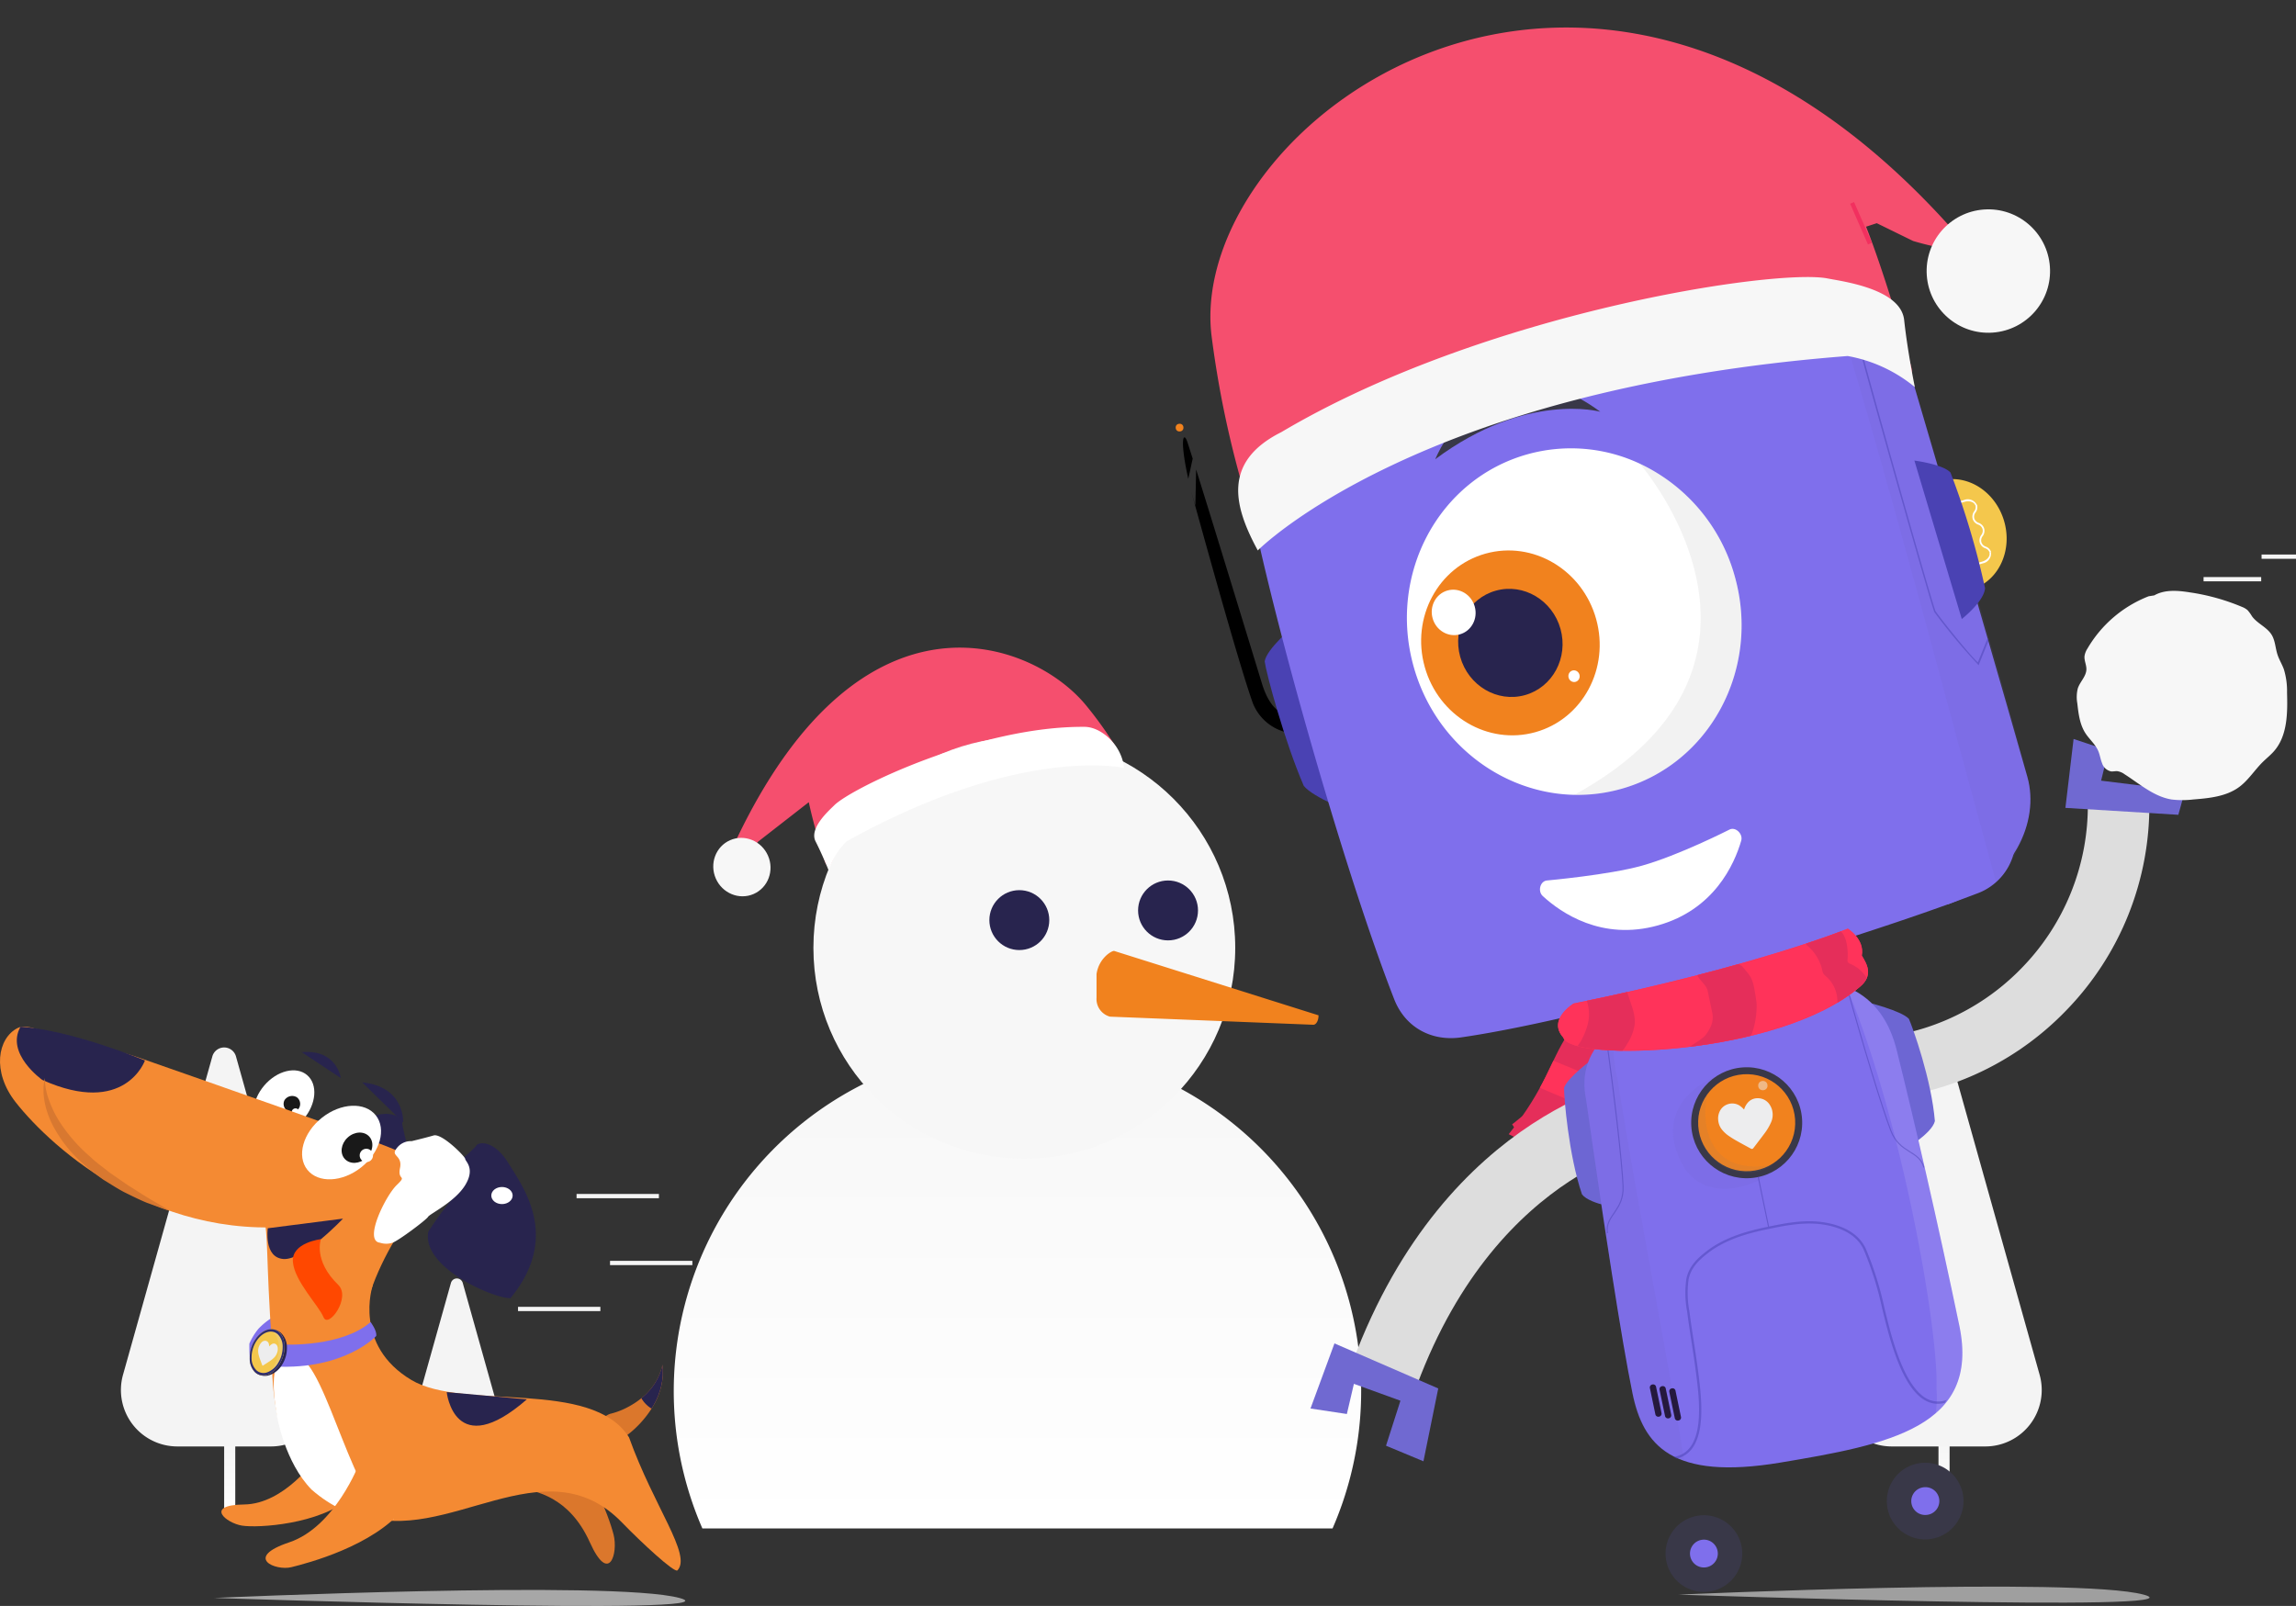 <svg xmlns="http://www.w3.org/2000/svg" xmlns:xlink="http://www.w3.org/1999/xlink" width="537.438" height="375.981" viewBox="0 0 537.438 375.981"><rect x="0" y="0" width="537.438" height="375.981" fill="#333333" stroke="none"/><defs><style>.a,.ab,.ap,.as,.at,.j,.w{fill:none;}.b{fill:url(#a);}.aa,.c,.v{fill:#f4f4f4;}.d{fill:url(#b);}.e{fill:#f54f6e;}.f{fill:#f7f7f7;}.g{fill:#f1821e;}.an,.h{fill:#fff;}.i{fill:#28244e;}.j{stroke:#fff;}.ab,.ap,.as,.j,.w{stroke-miterlimit:10;}.k{fill:#7f6fec;}.l{fill:#db772c;}.m{clip-path:url(#e);}.n{fill:#f48a33;}.o{fill:#191919;}.p{fill:#ff4800;}.q{fill:#d87830;}.r{fill:#f4c74c;}.s{fill:#e0e0e0;}.al,.s{opacity:0.2;}.t{fill:#2d2d70;}.u{fill:#ededee;}.v{opacity:0.597;}.aa,.ah,.aj,.al,.an,.ap,.aq,.v{isolation:isolate;}.w{stroke:#e52e5a;}.x{fill:#e52e5a;}.y{clip-path:url(#f);}.z{fill:#ff335a;}.aa{opacity:0.56;}.ab{stroke:#ddd;stroke-width:16px;}.ac,.aq{fill:#4a42b3;}.ad{fill:#ddd;}.ae{fill:#9c9c9b;}.af{fill:#6d66d3;}.ag{fill:#393848;}.ah,.al{fill:#675ead;}.ah,.aj,.an{opacity:0.1;}.ai{fill:#25193d;}.aj{fill:gray;}.ak{opacity:0.4;}.am,.ap,.aq{opacity:0.5;}.ao{fill:#7069d1;}.ap{stroke:#4a42b3;stroke-width:0.25px;}.ar{clip-path:url(#g);}.as{stroke:#f2305f;}.at{stroke:#f5f5f5;}</style><linearGradient id="a" x1="0.5" x2="0.5" y2="1" gradientUnits="objectBoundingBox"><stop offset="0" stop-color="#f4f4f4"/><stop offset="1" stop-color="#fff"/></linearGradient><linearGradient id="b" x1="0.5" x2="0.5" y2="1" gradientUnits="objectBoundingBox"><stop offset="0" stop-color="#f7f7f7"/><stop offset="1" stop-color="#fff"/></linearGradient><clipPath id="e"><path class="a" d="M959.559,760.024a16.721,16.721,0,0,1-1.867,4.705,23.271,23.271,0,0,1-3.093,4.143,22.954,22.954,0,0,1-4.1,3.523l-.149.1a3.264,3.264,0,1,1-2.485-5.917,17.163,17.163,0,0,0,3.775-1.472,19.319,19.319,0,0,0,3.567-2.379,14.422,14.422,0,0,0,2.871-3.3,13.869,13.869,0,0,0,1.742-4.245,14.621,14.621,0,0,1-.262,4.841" transform="translate(-945.295 -755.183)"/></clipPath><clipPath id="f"><path class="a" d="M15.318,0C10.88,5.79,9.48,11.939,0,22.2l9.61,5.633L28.5,2.473"/></clipPath><clipPath id="g"><path class="a" d="M4,12.988s-6.455,3.325-2.965,7.754c1.1,5.832,49.956,8.016,70.066-7,3.41-2.447,2-5.186.943-7.236C73.031,2.711,69.223,0,69.223,0S46.959,7.351,4,12.988Z"/></clipPath></defs><g transform="translate(-1105 -7275.937)"><g transform="translate(1105 7275.94)"><g transform="translate(28.296 151.621)"><g transform="translate(0 93.605)"><path class="b" d="M0,17.215V0H2.6V17.215Z" transform="translate(24.173 90.938)"/><path class="c" d="M845.945,659.71l-20.908,74.534a13.21,13.21,0,0,0,12.719,16.778h21.91a13.21,13.21,0,0,0,12.719-16.778L851.476,659.71A2.872,2.872,0,0,0,845.945,659.71Z" transform="translate(-824.537 -657.613)"/></g><g transform="translate(129.412)"><path class="d" d="M1115.524,809.08a80.454,80.454,0,1,0-147.508,0Z" transform="translate(-961.315 -602.87)"/><path class="e" d="M979.322,659.26c-4.55,5.5-5.979,1.733-4.838-.957,29.3-61.081,68.819-46.247,81.415-31.276a88.772,88.772,0,0,1,7.222,10.056s-64.684,37.189-68.1,26.842c0,0-2.461-7.735-3.788-13.943Z" transform="translate(-959.623 -613.8)"/><circle class="f" cx="49.369" cy="49.369" r="49.369" transform="translate(32.692 20.909)"/><path class="g" d="M1099.065,693.8l-47.6-1.9a4.278,4.278,0,0,1-3.139-4.435V681.94c.519-3.635,3.423-5.432,4.1-5.432l47.863,15.08C1100.3,692.807,1099.744,693.8,1099.065,693.8Z" transform="translate(-949.361 -605.51)"/><path class="h" d="M1062.878,639.807s-24.089-5.532-64.934,17.174a15.824,15.824,0,0,0-4.164,6.918s-1.51-3.779-3.1-6.892,3.177-7.271,4.379-8.473c4.018-4.017,33.942-18.547,58.523-18.356C1057.489,630.138,1062.373,634.43,1062.878,639.807Z" transform="translate(-957.476 -611.635)"/><ellipse class="f" cx="6.669" cy="6.873" rx="6.669" ry="6.873" transform="translate(7.086 47.753) rotate(-23.644)"/><circle class="i" cx="7.012" cy="7.012" r="7.012" transform="translate(73.88 56.776)"/><circle class="i" cx="7.012" cy="7.012" r="7.012" transform="translate(108.691 54.512)"/></g><g transform="translate(401.284 93.605)"><path class="b" d="M0,17.215V0H2.6V17.215Z" transform="translate(24.173 90.938)"/><path class="c" d="M845.945,659.71l-20.908,74.534a13.21,13.21,0,0,0,12.719,16.778h21.91a13.21,13.21,0,0,0,12.719-16.778L851.476,659.71A2.872,2.872,0,0,0,845.945,659.71Z" transform="translate(-824.537 -657.613)"/></g><g transform="translate(66.554 147.682)"><path class="b" d="M0,8.607V0H1.3V8.607Z" transform="translate(12.086 45.469)"/><path class="c" d="M835.241,658.662l-10.454,37.267a6.6,6.6,0,0,0,6.359,8.389H842.1a6.605,6.605,0,0,0,6.359-8.389l-10.454-37.267A1.436,1.436,0,0,0,835.241,658.662Z" transform="translate(-824.537 -657.613)"/></g></g><path class="j" d="M1144.464,623.8" transform="translate(-779.396 -460.857)"/><g transform="translate(0 240.364)"><path class="k" d="M676.367,568.277c1.12.643,1.7,2.925,1.7,2.925-8.654,1.027-14.553,9.685-14.553,9.685l-1.686,4.1a28.072,28.072,0,0,1-1.337-3.16,14.611,14.611,0,0,1,.773-4.091C662.652,574.592,665.921,568.892,676.367,568.277Z" transform="translate(-349.74 -705.693) rotate(21)"/><path class="l" d="M928.742,782.109c3.356.747,11.376,1.86,16.26,12.709,4.547,10.1,6.657,2.465,5.558-1.792s-5.913-18.36-16.262-23.365" transform="translate(-806.935 -674.108)"/><path class="l" d="M950.5,772.4a24.17,24.17,0,0,0,7.193-7.666,16.781,16.781,0,0,0,1.868-4.708,14.722,14.722,0,0,0,.262-4.838,13.876,13.876,0,0,1-1.741,4.243,14.44,14.44,0,0,1-2.874,3.3,19.4,19.4,0,0,1-3.568,2.379,17.149,17.149,0,0,1-3.776,1.472,3.263,3.263,0,1,0,2.486,5.917Z" transform="translate(-804.746 -676.022)"/><g transform="translate(140.549 79.161)"><g class="m"><path class="i" d="M955.5,754.282a7.051,7.051,0,1,0,9.918,1.028,7.052,7.052,0,0,0-9.918-1.028" transform="translate(-944.291 -755.511)"/></g></g><path class="n" d="M901.239,741.718s-4.6,13.883,9.1,22.044c12.179,7.26,42.227-.438,50.931,13.43,5.876,16.39,14.739,27.527,11.333,31.13-.667.705-8.6-6.674-12.955-11.176-18.185-18.809-41.1,5.608-61.2-1.862-15.618-5.8-21.274-19.039-20.752-39.583-1.49-20.844-.8-26.5-1.99-29.85s-.276-8.639-.276-8.639l16.638,6.289,9.342,17.119" transform="translate(-814.027 -681.042)"/><path class="n" d="M889.041,774.55s-7.348,10.655-16.785,10.768-4.19,4.361-.491,4.951,18.1-.24,25.53-6.619" transform="translate(-815.106 -673.462)"/><path class="i" d="M905.643,706.183s.476-8.41-9.605-9.405" transform="translate(-811.258 -683.743)"/><path class="h" d="M876.09,697.831c-3,3.509-3.382,8.116-.841,10.287s7.032,1.09,10.035-2.416,3.38-8.116.842-10.291-7.033-1.089-10.036,2.42" transform="translate(-814.229 -684.072)"/><path class="o" d="M880.027,700.6a1.936,1.936,0,1,0,2.888-.711,2.119,2.119,0,0,0-2.888.711" transform="translate(-813.443 -683.374)"/><path class="h" d="M881.5,702.786a.9.9,0,1,0,1.125-.593.9.9,0,0,0-1.125.593" transform="translate(-813.185 -683.033)"/><path class="i" d="M909.167,718.081a.955.955,0,0,0,1.1-1.188c-.876-3.234-2.9-10.8-2.794-11.542.128-.948-2.506-3.573-8.606-.868s-19.8,7.3-18.242,25.712c2.82,2.2,21.238,6.012,24.666-1.908a74.884,74.884,0,0,0-.427-10.964Z" transform="translate(-813.312 -682.881)"/><path class="n" d="M890.012,787.125" transform="translate(-812.055 -671.799)"/><path class="n" d="M894.234,731.426c-35.335,5.516-60.951-17.7-69.414-28.481-5.613-7.149-4.228-14.989.473-17.374,2.389-1.213,7.418,1.486,9.961,2.587,4.862,1.78,10.173,1.466,18.684,4.445,20.31,7.112,46.642,16.254,58.117,20.829,17.4,6.94,12.913,8.6,8.827,11.914s-21.67,28.833-11.99,41.505" transform="translate(-821.157 -685.265)"/><path class="h" d="M888.242,704.43c-4.422,3.522-5.945,8.97-3.4,12.17s8.2,2.94,12.623-.578,5.944-8.966,3.4-12.168-8.2-2.944-12.623.576" transform="translate(-812.901 -683.104)"/><path class="i" d="M912.32,719.456a.956.956,0,0,1-.231-1.6c2.556-2.166,8.512-7.253,8.847-7.921.431-.854,4.092-1.523,7.583,4.164s12.171,17.238.443,31.523c-3.574.216-20.9-7.092-19.236-15.559a74.686,74.686,0,0,1,6.571-8.788Z" transform="translate(-809.464 -682.078)"/><path class="o" d="M893.188,708.329c-1.575,1.454-1.868,3.7-.655,5.009s3.469,1.2,5.046-.258,1.868-3.7.656-5.009-3.469-1.2-5.046.258" transform="translate(-811.82 -682.371)"/><path class="i" d="M892.694,696.6s-.921-6.819-9.163-6.057" transform="translate(-812.911 -684.575)"/><path class="i" d="M854.629,693.172s-4.649,13.23-24.032,4.551c0,0-8.694-6.15-5.089-12.453,11.936.761,29.121,7.9,29.121,7.9" transform="translate(-820.698 -685.264)"/><path class="i" d="M876.539,727.207s-1.014,6.863,3.668,7.2,13.926-9.455,13.926-9.455Z" transform="translate(-813.848 -680.018)"/><path class="p" d="M888.28,729.2s-6.979.79-6.565,5.354,6.075,10.207,7.177,12.938,6.5-4.624,3.424-7.605c-5.918-5.739-4.036-10.687-4.036-10.687" transform="translate(-813.154 -679.458)"/><path class="i" d="M901.988,761.873" transform="translate(-810.472 -675.138)"/><path class="h" d="M895.593,711.6a1.557,1.557,0,1,0,1.948-1.022,1.558,1.558,0,0,0-1.948,1.022" transform="translate(-811.326 -681.928)"/><path class="q" d="M830.46,695.89c-.862,3.746.163,7.8,1.946,11.221a30.932,30.932,0,0,0,7.244,9.035,57.6,57.6,0,0,0,4.544,3.56c1.643.985,3.232,2.059,4.932,2.935,1.714.839,3.411,1.7,5.17,2.426,1.8.633,3.559,1.335,5.37,1.893-1.6-1.043-3.248-1.946-4.856-2.916-1.616-.954-3.16-2.019-4.76-2.969l-4.576-3.171c-1.407-1.189-2.972-2.2-4.271-3.5a37.614,37.614,0,0,1-7.219-8.19,24.433,24.433,0,0,1-2.437-4.888,15.266,15.266,0,0,1-1.087-5.436" transform="translate(-819.968 -683.86)"/><path class="i" d="M913.511,760.824s1.768,16.512,18.761,1.7Z" transform="translate(-808.948 -675.276)"/><path class="h" d="M878.529,767.531c-1.142-6.734-2.023-15.791,4.824-14.03s13.4,36.77,22.591,38.148c0,0-9.65,1.5-19.333-7C880.339,778.263,878.529,767.531,878.529,767.531Z" transform="translate(-813.676 -676.274)"/><path class="n" d="M897.991,775.491s-5.626,14.823-16.354,18.412-3.195,6.729.494,5.818,19.216-4.919,26.425-13.874" transform="translate(-813.933 -673.184)"/><path class="k" d="M653.95,579.358s12.557-4.215,16.7-12.055c0,0,2.138,1.3,2.4,2.566,0,0-3.979,10.046-19.575,15.174Z" transform="translate(-336.057 -700.81) rotate(21)"/><g transform="translate(60.955 69.62) rotate(21)"><path class="i" d="M671.132,585.619a3.173,3.173,0,0,1-1.27-.2,4.6,4.6,0,0,1-2.522-2.622,7.288,7.288,0,0,1-.424-4.242c.585-2.97,2.858-4.724,5.065-3.91a4.6,4.6,0,0,1,2.522,2.623,7.287,7.287,0,0,1,.424,4.242h0a5.566,5.566,0,0,1-1.922,3.376A3.35,3.35,0,0,1,671.132,585.619Z" transform="translate(-666.776 -574.45)"/><path class="r" d="M674.78,581.542c-.534,2.974-2.626,4.714-4.675,3.89s-3.276-3.9-2.744-6.877,2.626-4.713,4.675-3.888S675.313,578.571,674.78,581.542Z" transform="translate(-667.237 -574.445)"/><path class="s" d="M669.551,574.667a2.684,2.684,0,0,0-2.313.123c2.439.409,4.477,3.177,4.013,7.483a9.314,9.314,0,0,1-.611,2.539,5.739,5.739,0,0,0,1.655-3.269C672.827,578.571,671.6,575.491,669.551,574.667Z" transform="translate(-664.751 -574.446)"/><path class="t" d="M673.011,584.91a5.617,5.617,0,0,0,1.769-3.368h0a7.849,7.849,0,0,0-.4-4.242,4.5,4.5,0,0,0-2.339-2.633c-2.044-.823-4.142.921-4.674,3.888a7.836,7.836,0,0,0,.4,4.242,4.507,4.507,0,0,0,2.339,2.633,2.724,2.724,0,0,0,1.176.2A2.945,2.945,0,0,0,673.011,584.91Zm-1.077-9.675a4.025,4.025,0,0,1,2.092,2.355,7.017,7.017,0,0,1,.362,3.795h0a5.035,5.035,0,0,1-1.582,3.012,2.475,2.475,0,0,1-2.6.464,4.027,4.027,0,0,1-2.092-2.354,7.018,7.018,0,0,1-.362-3.795c.385-2.147,1.685-3.577,3.135-3.657A2.418,2.418,0,0,1,671.934,575.235Z" transform="translate(-667.238 -574.445)"/><g transform="translate(1.561 3.07)"><path class="u" d="M672.921,578.514a2.914,2.914,0,0,1-.23,1.278,6.468,6.468,0,0,1-.714,1.234c-.236.336-.479.66-.718.99-.111.156-.224.309-.336.46-.066.088-.134.088-.206.007-.263-.294-.527-.585-.788-.883-.276-.314-.551-.628-.8-.98a3.947,3.947,0,0,1-.535-.976,2.924,2.924,0,0,1-.161-1.178,2.527,2.527,0,0,1,.186-.84,1.187,1.187,0,0,1,.771-.765.961.961,0,0,1,1.047.524,2.388,2.388,0,0,1,.2.359c.019.045.028.041.045,0a2.112,2.112,0,0,1,.37-.681.818.818,0,0,1,.81-.326c.474.092.787.489.97,1.121a2.3,2.3,0,0,1,.066.306A2.252,2.252,0,0,1,672.921,578.514Z" transform="translate(-668.423 -576.717)"/></g></g></g><path class="v" d="M866.3,799.285s93.144-4.218,108.9,0S866.3,799.285,866.3,799.285Z" transform="translate(-816.167 -425.182)"/><g transform="translate(275.135 0)"><path class="w" d="M2.758,0C2.155.34.6,1.538,0,1.877" transform="matrix(0.998, -0.07, 0.07, 0.998, 78.961, 261.763)"/><path class="e" d="M165.345,55.734c14.4,5.35,13.832,1,8.839-2.739C95.685-47.56-2.111,17.1.035,66.143A235.66,235.66,0,0,0,5.788,106.36S167.275,107.5,162.833,85.043c0,0-4.2-20.691-8.234-33.42l2.557-.639Z" transform="matrix(0.998, -0.07, 0.07, 0.998, 3.765, 12.37)"/><path class="x" d="M15.318,0C10.88,5.79,9.48,11.939,0,22.2l9.61,5.633L28.5,2.473" transform="matrix(0.998, -0.07, 0.07, 0.998, 76.461, 243.375)"/><g transform="matrix(0.998, -0.07, 0.07, 0.998, 76.461, 243.375)"><g class="y"><path class="z" d="M4.576,0S14.921,4.975,17.285,6.56,13.8,12.591,13.8,12.591L0,5.575Z" transform="translate(6.14 5.347)"/></g></g><path class="aa" d="M1144.823,798.6s93.144-4.218,108.9,0S1144.823,798.6,1144.823,798.6Z" transform="translate(-1027.078 -425.272)"/><path class="ab" d="M66.185,0S24.465,3.378,0,57.111" transform="matrix(0.998, -0.07, 0.07, 0.998, 45.061, 264.44)"/><g transform="matrix(0.998, -0.07, 0.07, 0.998, 0, 99.262)"><path d="M1.131,1.317C.381-1.7-.742.2.691,9.763c.457-1.556.925-3.1,1.363-4.666C1.655,3.435,1.34,2.138,1.131,1.317Z" transform="translate(1.414 3.26)"/><circle class="g" cx="0.91" cy="0.91" r="0.91"/><path d="M0,5.121c3.777,18.69,8.635,42.315,10.911,50.408a11.321,11.321,0,0,0,9.937,7.826l-1.325-4.54s-4.271.466-6.163-7.692C9.451,34.207,4.531,12.823,1.483,0,1.241,2.879.971,5.739.7,8.584,4.5,27.2,9.155,47.825,10.911,55.53" transform="translate(2.602 10.941)"/><path class="ac" d="M7.375,0S.661,4.853,0,7.751c.153,2.7,3.26,18.815,7.09,29.708,2.058,2.953,10.894,6.994,10.894,6.994Z" transform="translate(16.947 49.119)"/></g><path class="k" d="M0,0C13.587.966,20.5,3.01,24.089,19.037s17.818,82.431,19.959,92.889-4.769,23.851-20.724,28.4" transform="matrix(0.998, -0.07, 0.07, 0.998, 147.649, 73.336)"/><g transform="matrix(0.998, -0.07, 0.07, 0.998, 142.863, 192.703)"><path class="ad" d="M0,65.174l12.25.7a68.673,68.673,0,0,0,49.966-17.4,68.677,68.677,0,0,0,23-47.647L70.849,0A54.387,54.387,0,0,1,52.642,37.735,54.384,54.384,0,0,1,13.073,51.514l-12.252-.7Z"/></g><g transform="matrix(0.998, -0.07, 0.07, 0.998, 106.404, 254.501)"><g transform="translate(0 0)"><rect class="ae" width="4.317" height="14.389" transform="translate(0 0.58) rotate(-7.717)"/></g></g><path class="af" d="M7.282,0S1.058,3.883.053,6.277C-.122,8.558.008,22.055,2.488,31.448c1.682,2.61,9.61,4.1,9.61,4.1Z" transform="matrix(0.998, -0.07, 0.07, 0.998, 90.481, 248.398)"/><path class="af" d="M0,0S8,2.554,9.61,4.6C10.39,6.748,13.886,19.19,14,28.9c-.926,2.963-8.238,6.518-8.238,6.518Z" transform="matrix(0.998, -0.07, 0.07, 0.998, 161.78, 234.609)"/><g transform="matrix(0.998, -0.07, 0.07, 0.998, 15.58, 82.148)"><path class="k" d="M39.924,163.839c31.476-2.33,92.362-15.9,122.712-25.124a13.734,13.734,0,0,0,9.869-15.1c-3.343-29.931-16.093-84.746-23.248-113.563C147.549,3.177,141.246-.409,134.244.037,103.828,1.974,43.159,14.4,10.012,25.47,3.361,27.693-.844,33.565.143,40.575,4.24,69.7,15.888,124.906,24.912,153.828,27.015,160.587,32.922,164.354,39.924,163.839Z"/></g><g transform="matrix(0.998, -0.07, 0.07, 0.998, 51.496, 107.75)"><path class="h" d="M.868,48.424C4.584,66.573,19.376,79.5,36.3,81.037a37.578,37.578,0,0,0,10.956-.612C68.368,76.1,81.831,54.764,77.329,32.771A41.256,41.256,0,0,0,56.989,4.8h0A37.919,37.919,0,0,0,30.941.765C9.832,5.088-3.636,26.425.868,48.424Z"/></g><g transform="matrix(0.998, -0.07, 0.07, 0.998, 51.934, 126.881)"><ellipse class="g" cx="20.813" cy="21.682" rx="20.813" ry="21.682" transform="matrix(0.98, -0.201, 0.201, 0.98, 0, 8.349)"/></g><g transform="translate(114.731 354.74)"><circle class="k" cx="5.356" cy="5.356" r="5.356" transform="translate(3.232 4.041)"/><path class="ag" d="M1163.421,781.99a8.975,8.975,0,1,0,9.633,8.265A8.986,8.986,0,0,0,1163.421,781.99Zm.931,12.194a3.257,3.257,0,1,1,3-3.492,3.252,3.252,0,0,1-3,3.492h0Z" transform="translate(-1155.128 -781.964)"/></g><g transform="translate(166.53 342.447)"><circle class="k" cx="5.356" cy="5.356" r="5.356" transform="translate(3.619 3.619)"/><path class="ag" d="M1218.8,779.4a8.975,8.975,0,1,0-8.266,9.633h0A8.984,8.984,0,0,0,1218.8,779.4Zm-12.192.931a3.251,3.251,0,0,1,2.993-3.489h0a3.253,3.253,0,1,1,.493,6.486h0a3.249,3.249,0,0,1-3.488-2.994v0Z" transform="translate(-1200.879 -771.106)"/></g><path class="h" d="M1.9,9.013s14.45-.288,22.231-1.882c8.8-1.8,20.99-6.968,20.99-6.968,1.483-.737,3.239,1.154,2.653,2.74C45.762,8.366,40.28,18.585,26.94,21.32S4.542,16.81.541,12.579C-.62,11.346.2,8.951,1.9,9.013Z" transform="matrix(0.998, -0.07, 0.07, 0.998, 84.562, 197.258)"/><path class="k" d="M.183,25.3C2.217,53.967,4.559,82.411,6.207,94.573s7.641,20.983,33.3,18.54,47.332-5.03,44.08-29.025-7.4-50.121-10.086-65.3C71.134,5.424,61.839-2.76,35.146.857S-1.513,12.779.183,25.3Z" transform="matrix(0.998, -0.07, 0.07, 0.998, 94.192, 232.301)"/><g transform="matrix(0.998, -0.07, 0.07, 0.998, 59.708, 91.534)"><path class="ag" d="M39.291,7.625S22.455,1.6,0,16C0,16,14.465-13.511,39.291,7.625Z"/></g><path class="ah" d="M36.882,112.035c1.873,10.072-4.583,19.482-9.03,24C18.806,91.115,10.267,44.678,0,0,3.483,1.625,13.217,2.651,16.51,17.43,23.1,47,30.9,79.864,36.882,112.035Z" transform="matrix(0.998, -0.07, 0.07, 0.998, 154.79, 72.728)"/><path class="ah" d="M7.8,0C1.6,4.172-.7,9.56.183,16.1c1.6,28.632,5.007,57.047,6.024,69.278.578,6.96,4.091,14.107,10.939,16.445C14.688,74.463,10.254,39.386,7.874,11.96A38.18,38.18,0,0,1,7.8,0Z" transform="matrix(0.998, -0.07, 0.07, 0.998, 94.833, 241.474)"/><g transform="matrix(0.998, -0.07, 0.07, 0.998, 111.001, 324.165)"><path class="ai" d="M2.319,6.869a.7.7,0,0,1-.639.755h0A.7.7,0,0,1,.863,7.07L0,.764A.7.7,0,0,1,.642.012h0a.7.7,0,0,1,.82.554Z"/><path class="ai" d="M2.319,6.867a.7.7,0,0,1-.639.755h0a.7.7,0,0,1-.818-.554h0L0,.764A.7.7,0,0,1,.642.013h0a.7.7,0,0,1,.82.553Z" transform="translate(2.23 0.552)"/><path class="ai" d="M2.322,6.869a.7.7,0,0,1-.641.754h0a.7.7,0,0,1-.818-.553L0,.764A.7.7,0,0,1,.643.013h0a.7.7,0,0,1,.82.553Z" transform="translate(4.472 1.221)"/></g><g transform="matrix(0.998, -0.07, 0.07, 0.998, 62.915, 136.69)"><ellipse class="i" cx="12.173" cy="12.681" rx="12.173" ry="12.681" transform="matrix(0.98, -0.201, 0.201, 0.98, 0, 4.883)"/></g><g transform="matrix(0.998, -0.07, 0.07, 0.998, 58.626, 137.566)"><ellipse class="h" cx="5.115" cy="5.329" rx="5.115" ry="5.329" transform="matrix(0.98, -0.201, 0.201, 0.98, 0, 2.052)"/></g><g transform="matrix(0.998, -0.07, 0.07, 0.998, 91.631, 156.807)"><ellipse class="h" cx="1.317" cy="1.372" rx="1.317" ry="1.372" transform="matrix(0.98, -0.201, 0.201, 0.98, 0, 0.528)"/></g><path class="aj" d="M0,76.239a37.574,37.574,0,0,0,10.955-.617c21.117-4.323,34.58-25.66,30.077-47.654A41.259,41.259,0,0,0,20.692,0C24.194,4.633,55.118,50.737,0,76.239Z" transform="matrix(0.998, -0.07, 0.07, 0.998, 88.039, 110.004)"/><g class="ak" transform="matrix(0.998, -0.07, 0.07, 0.998, 115.608, 252.874)"><path class="al" d="M10.64,0S-4.619,4.647,1.409,19.346c3.5,8.524,13.888,9.084,23.346,2.5L25.829,9.107Z"/></g><g class="am" transform="matrix(0.998, -0.07, 0.07, 0.998, 158.039, 73.652)"><path class="ac" d="M0,0A2.652,2.652,0,0,0,.365.17c.983,6.255,13.575,67.091,14.6,70.41,1.094,1.953,7.564,11.247,9.077,12.7.035.234.079.469.131.7a141.54,141.54,0,0,1-9.48-13.138l-.027-.067C14.227,69.432,10.379,51.3,6.98,34.929,5.868,29.555.55,3.865,0,0Z"/></g><path class="an" d="M20.726,80.929c-3.25-23.995-7.4-50.12-10.087-65.3C9.418,8.737,6.346,3.228,0,0,10.612,31.5,15.9,81.339,14.393,95.274a23.591,23.591,0,0,1-.609,5.7C19.266,96.869,22.045,90.66,20.726,80.929Z" transform="matrix(0.998, -0.07, 0.07, 0.998, 157.12, 231.066)"/><g class="am" transform="matrix(0.998, -0.07, 0.07, 0.998, 112.884, 288.331)"><path class="ac" d="M64.207,44.689a4.131,4.131,0,0,1,.528-.639l-.009-.035a5.6,5.6,0,0,1-4.447-.487c-4.061-2.337-6.039-9.935-6.69-12.432-.8-3.067-1.36-6.32-1.9-9.466a77.276,77.276,0,0,0-3.4-14.259C46.694,3.206,42.443,1.394,39.155.607,34.52-.5,29.8.138,25.637.7c-4.709.637-10.127,1.7-14.665,4.764-2.014,1.363-4.231,3.066-5.056,6.06a23.447,23.447,0,0,0-.349,7.637l.045.739c.129,2.166.315,4.364.491,6.491.191,2.289.388,4.658.517,6.987l.025.414C6.98,39.722,7.6,50.756,1.394,52.6A6.263,6.263,0,0,1,0,52.845a4.192,4.192,0,0,1,.71.46,6.206,6.206,0,0,0,.838-.183C8.163,51.15,7.526,39.84,7.185,33.765L7.16,33.35c-.13-2.336-.327-4.709-.519-7-.176-2.123-.36-4.318-.49-6.48l-.044-.739a23.023,23.023,0,0,1,.327-7.46c.776-2.816,2.905-4.447,4.841-5.754,4.44-3,9.784-4.049,14.43-4.678C29.823.682,34.489.05,39.027,1.134c3.161.756,7.245,2.487,8.748,6.433a76.485,76.485,0,0,1,3.375,14.158c.546,3.158,1.111,6.421,1.915,9.51C54.221,35.662,56.191,41.8,60.009,44A5.991,5.991,0,0,0,64.207,44.689Z"/></g><g transform="matrix(0.998, -0.07, 0.07, 0.998, 119.857, 250.803)"><circle class="ag" cx="12.984" cy="12.984" r="12.984"/><circle class="g" cx="11.356" cy="11.356" r="11.356" transform="translate(1.626 1.615)"/><g transform="translate(6.376 7.431)"><path class="u" d="M12.776,3.219A4.324,4.324,0,0,1,12.329,5.8,12.9,12.9,0,0,1,10.5,8.435c-.614.729-1.254,1.433-1.879,2.153q-.435.5-.882,1a.406.406,0,0,1-.567.081l-.016-.011c-.792-.508-1.593-1.011-2.384-1.526C3.937,9.59,3.1,9.047,2.327,8.422A7.453,7.453,0,0,1,.646,6.641,4.123,4.123,0,0,1,0,4.362,3.759,3.759,0,0,1,.391,2.653,3.189,3.189,0,0,1,2.458.929a3.191,3.191,0,0,1,3.059.747,4.255,4.255,0,0,1,.611.658c.065.083.092.072.129-.016A4.137,4.137,0,0,1,7.2.872,2.955,2.955,0,0,1,9.45,0a3.294,3.294,0,0,1,2.938,1.944,3.416,3.416,0,0,1,.236.586A3.149,3.149,0,0,1,12.776,3.219Z"/></g><path class="aj" d="M16.842,18.45A15.8,15.8,0,0,1,13.2,19.8,11.479,11.479,0,0,1,.139,10.155Q.1,9.915.078,9.676A11.764,11.764,0,0,1,3.455,0C1.547.891-2.284,20.712,16.842,18.45Z" transform="translate(1.642 4.738)"/></g><path class="ah" d="M27.7,5.032C28.506-.9,24.933-.551,22.629.89c-2.039,1.275-6.107,3.32-6.948,3.985a.724.724,0,0,0-.826-.445,1.492,1.492,0,0,0-.913.6,1.488,1.488,0,0,0-1.065-.248.718.718,0,0,0-.621.7c-1.021-.333-5.4-1.093-7.749-1.582C1.845,3.349-1.643,3.97.863,9.662.485,16.2,3.851,15.044,6.5,13.345c1.653-1.06,4.1-2.534,5.708-3.5l0,.018.364-.238.548-.324c.178.32.426.488.718.409a1.274,1.274,0,0,0,.785-.553h0l.046-.006h.006a1.277,1.277,0,0,0,.925.246c.282-.026.447-.243.515-.567,1.585.464,5.3,1.535,7.672,2.056C26.875,11.566,29.89,10.894,27.7,5.032Z" transform="matrix(0.998, -0.07, 0.07, 0.998, 116.185, 228.285)"/><path class="ao" d="M0,14.808,6.662,0,30.147,12.215,25.5,28.975l-8.481-4.247,4.1-10.269-10.582-4.7L8.4,16.685Z" transform="matrix(0.998, -0.07, 0.07, 0.998, 30.582, 314.975)"/><path class="ao" d="M3.038,0,0,15.952l26.244,3.464L32.056,3.023,22.671,1.636,20.141,12.4,8.776,10.181,11,3.28Z" transform="matrix(0.998, -0.07, 0.07, 0.998, 207.209, 173.216)"/><line class="ap" x1="1.594" y1="11.767" transform="matrix(0.998, -0.07, 0.07, 0.998, 136.425, 275.547)"/><path class="ap" d="M0,0C2.549,12.67,6.155,28.555,7.859,34.094s6.319,4.994,7.113,9.136" transform="matrix(0.998, -0.07, 0.07, 0.998, 157.24, 231.244)"/><path class="ap" d="M2.946,0c.919,12.892,1.666,29.164,1.5,34.957s-4.763,6.5-4.426,10.7" transform="matrix(0.998, -0.07, 0.07, 0.998, 97.902, 243.146)"/><path d="M0,0" transform="matrix(0.998, -0.07, 0.07, 0.998, 171.003, 53.856)"/><path class="aq" d="M0,5.544,2.729,0l.132.648L.118,6.243" transform="matrix(0.998, -0.07, 0.07, 0.998, 187.439, 149.527)"/><g class="am" transform="matrix(0.998, -0.07, 0.07, 0.998, 136.346, 253.142)"><circle class="u" cx="1.089" cy="1.089" r="1.089"/></g><g transform="matrix(0.998, -0.07, 0.07, 0.998, 178.924, 112.35)"><path class="r" d="M.007,1.045A.837.837,0,0,1,.661.12c6.106-.928,12.12,3.606,13.656,10.452S12.33,24.113,6.4,25.865a.817.817,0,0,1-.97-.516A87.483,87.483,0,0,1,.007,1.045Z"/><g transform="translate(2.717 4.973)"><g transform="translate(4.282 1.449)"><path class="h" d="M3.818,11.292l-.376.084a1.626,1.626,0,0,0-.965-1.1A2.07,2.07,0,0,1,1.307,8.888,2.061,2.061,0,0,1,1.772,7.13a1.635,1.635,0,0,0,.4-1.4,1.629,1.629,0,0,0-.965-1.1A2.064,2.064,0,0,1,.04,3.239,2.061,2.061,0,0,1,.506,1.484a1.627,1.627,0,0,0,.4-1.4L1.286,0A2.061,2.061,0,0,1,.825,1.754a1.633,1.633,0,0,0-.4,1.4,1.637,1.637,0,0,0,.965,1.1,2.063,2.063,0,0,1,1.171,1.39A2.057,2.057,0,0,1,2.091,7.4a1.633,1.633,0,0,0-.4,1.405,1.631,1.631,0,0,0,.965,1.1A2.066,2.066,0,0,1,3.818,11.292Z"/></g><path class="h" d="M5.525,1.483l-.376.084C4.966.742,3.848.289,2.657.555L.094,1.128,0,.707,2.564.133A2.349,2.349,0,0,1,5.525,1.483Z"/><g transform="translate(3.287 12.728)"><path class="h" d="M2.657,2.484.093,3.059,0,2.637l2.566-.575C3.754,1.8,4.569.907,4.386.083L4.761,0A2.349,2.349,0,0,1,2.657,2.484Z"/></g></g></g><path class="ac" d="M0,0S6.68,1.345,8.235,3.4A187.172,187.172,0,0,1,14.4,30.922c-.4,3.1-5.934,6.842-5.934,6.842Z" transform="matrix(0.998, -0.07, 0.07, 0.998, 172.979, 107.824)"/><path class="z" d="M4,12.988s-6.455,3.325-2.965,7.754c1.1,5.832,49.956,8.016,70.066-7,3.41-2.447,2-5.186.943-7.236C73.031,2.711,69.223,0,69.223,0S46.959,7.351,4,12.988Z" transform="matrix(0.998, -0.07, 0.07, 0.998, 88.306, 222.262)"/><path class="z" d="M4,12.988s-6.455,3.325-2.965,7.754c1.1,5.832,49.956,8.016,70.066-7,3.41-2.447,2-5.186.943-7.236C73.031,2.711,69.223,0,69.223,0S46.959,7.351,4,12.988Z" transform="matrix(0.998, -0.07, 0.07, 0.998, 88.306, 222.262)"/><g transform="matrix(0.998, -0.07, 0.07, 0.998, 88.306, 222.262)"><g class="ar"><path class="x" d="M3.427,8.847A9.756,9.756,0,0,0,3.5,1.609,42.606,42.606,0,0,0,13.27,0c.223,3,1.832,5.892,1.379,8.866a10.96,10.96,0,0,1-2.1,4.528A10.7,10.7,0,0,1,9.5,16.527a7.972,7.972,0,0,1-5.2.923c-1.506-.208-4.713-.7-4.251-2.791.216-.984,1.237-1.886,1.776-2.711A16,16,0,0,0,3.427,8.847Z" transform="translate(3.282 9.89)"/><path class="x" d="M14.447,7.275l.72,5.272c.27,1.963-.561,3.5-1.952,5.113-1.3,1.5-11.5,6.06-13.215,7.047,2.891-.336,12.993-1.465,15.885-1.8,1.841-.215,3.806-.482,5.2-1.705,1.185-1.04,1.989-1.353,3.05-3.29a19.386,19.386,0,0,0,1.532-7c-.421-5.944-.636-5.806-2.735-8.7-.227-.315-1.056-.686-1.265-1.013A1.933,1.933,0,0,0,20.5.493c-3.185-.886-2.6-.474-5.693.423-1.158.337-2.6.612-2.6,2.028C12.192,4.334,14.25,5.839,14.447,7.275Z" transform="translate(21.045 4.879)"/><path class="x" d="M3.349,9.4a2.979,2.979,0,0,0,.2.84,3.177,3.177,0,0,0,.68.82,7.7,7.7,0,0,1,1.944,7.223l5.258-2.04a4.236,4.236,0,0,0,2.177-1.429c.7-1.1.234-2.58-.506-3.655A8.364,8.364,0,0,0,10,8.443,1.077,1.077,0,0,1,9.455,8a1.046,1.046,0,0,1-.019-.6,13.313,13.313,0,0,0,.007-4.046C9.24,2.021,8.661.531,7.375.112,6.109-.3,4.813.51,3.645,1.145c-.921.5-2.135.708-2.99,1.256-1.111.714-.647.731.2,1.7A10.554,10.554,0,0,1,3.349,9.4Z" transform="translate(59.221 -0.199)"/></g></g><path class="f" d="M1.889,55.077S41.6,20.048,142.756,19.349a34.174,34.174,0,0,1,15.162,8.35s-1.126-8.474-1.394-15.819S142.856,1.865,139.316.909C127.483-2.284,58.685,3.083,9.323,27.844-5.208,33.888-2.823,44.719,1.889,55.077Z" transform="matrix(0.998, -0.07, 0.07, 0.998, 13.541, 74.03)"/><line class="as" x1="3.494" y1="9.788" transform="matrix(0.998, -0.07, 0.07, 0.998, 158.399, 47.5)"/><path class="f" d="M19.748.768C22.306-.458,25.325,0,28.088.644A50.142,50.142,0,0,1,40.062,4.9a4.432,4.432,0,0,1,1.22.839,8.92,8.92,0,0,1,.932,1.493c1.119,1.816,3.333,2.787,4.307,4.686.73,1.423.633,3.116,1.02,4.667.3,1.222.911,2.349,1.255,3.561a17.409,17.409,0,0,1,.358,5.482c-.2,4.781-.591,10.045-3.97,13.435-.88.882-1.919,1.586-2.864,2.4-2.032,1.746-3.634,4-5.9,5.435-3.179,2.013-7.162,2.112-10.924,2.149a21.281,21.281,0,0,1-5.014-.346c-4.1-.946-7.216-4.167-10.6-6.678A3.778,3.778,0,0,0,8.25,41.2c-.484-.072-.984.034-1.466-.053a2.849,2.849,0,0,1-1.964-2.07c-.308-.951-.362-1.971-.692-2.914-.567-1.627-1.887-2.869-2.714-4.38C.253,29.654.127,27.136.028,24.717a8.219,8.219,0,0,1,.366-3.508c.625-1.506,2.141-2.638,2.307-4.26.11-1.06-.4-2.125-.214-3.175a4.531,4.531,0,0,1,.811-1.7A28.614,28.614,0,0,1,18.425.884Z" transform="matrix(0.998, -0.07, 0.07, 0.998, 209.357, 140.003)"/><circle class="f" cx="14.439" cy="14.439" r="14.439" transform="matrix(0.998, -0.07, 0.07, 0.998, 174.868, 50.056)"/></g></g><path class="h" d="M341.84,8154.647c-3.916-.427,1.321-10.984,3.917-13.491s.127-.862.773-3.98-2.338-2.708-.773-4.638a4.077,4.077,0,0,1,3.493-1.665s3.244-.776,5.157-1.336,7.392,4.943,7.392,5.5,2.4,2.183,0,6.123-8.311,6.736-8.7,7.429-6.825,5.524-8.318,6.063A4.7,4.7,0,0,1,341.84,8154.647Z" transform="translate(852.099 -587.772)"/><ellipse class="h" cx="2.5" cy="2" rx="2.5" ry="2" transform="translate(1220 7553.834)"/><path class="at" d="M350.893,8123.044h19.274" transform="translate(875.366 -540.656)"/><path class="at" d="M350.893,8123.044h19.274" transform="translate(889.069 -567.082)"/><path class="at" d="M350.893,8123.044h19.274" transform="translate(896.899 -551.422)"/><path class="at" d="M350.893,8124.753h13.489" transform="translate(1269.909 -713.218)"/><path class="at" d="M350.893,8123.044h8.059" transform="translate(1283.487 -716.783)"/></g></svg>